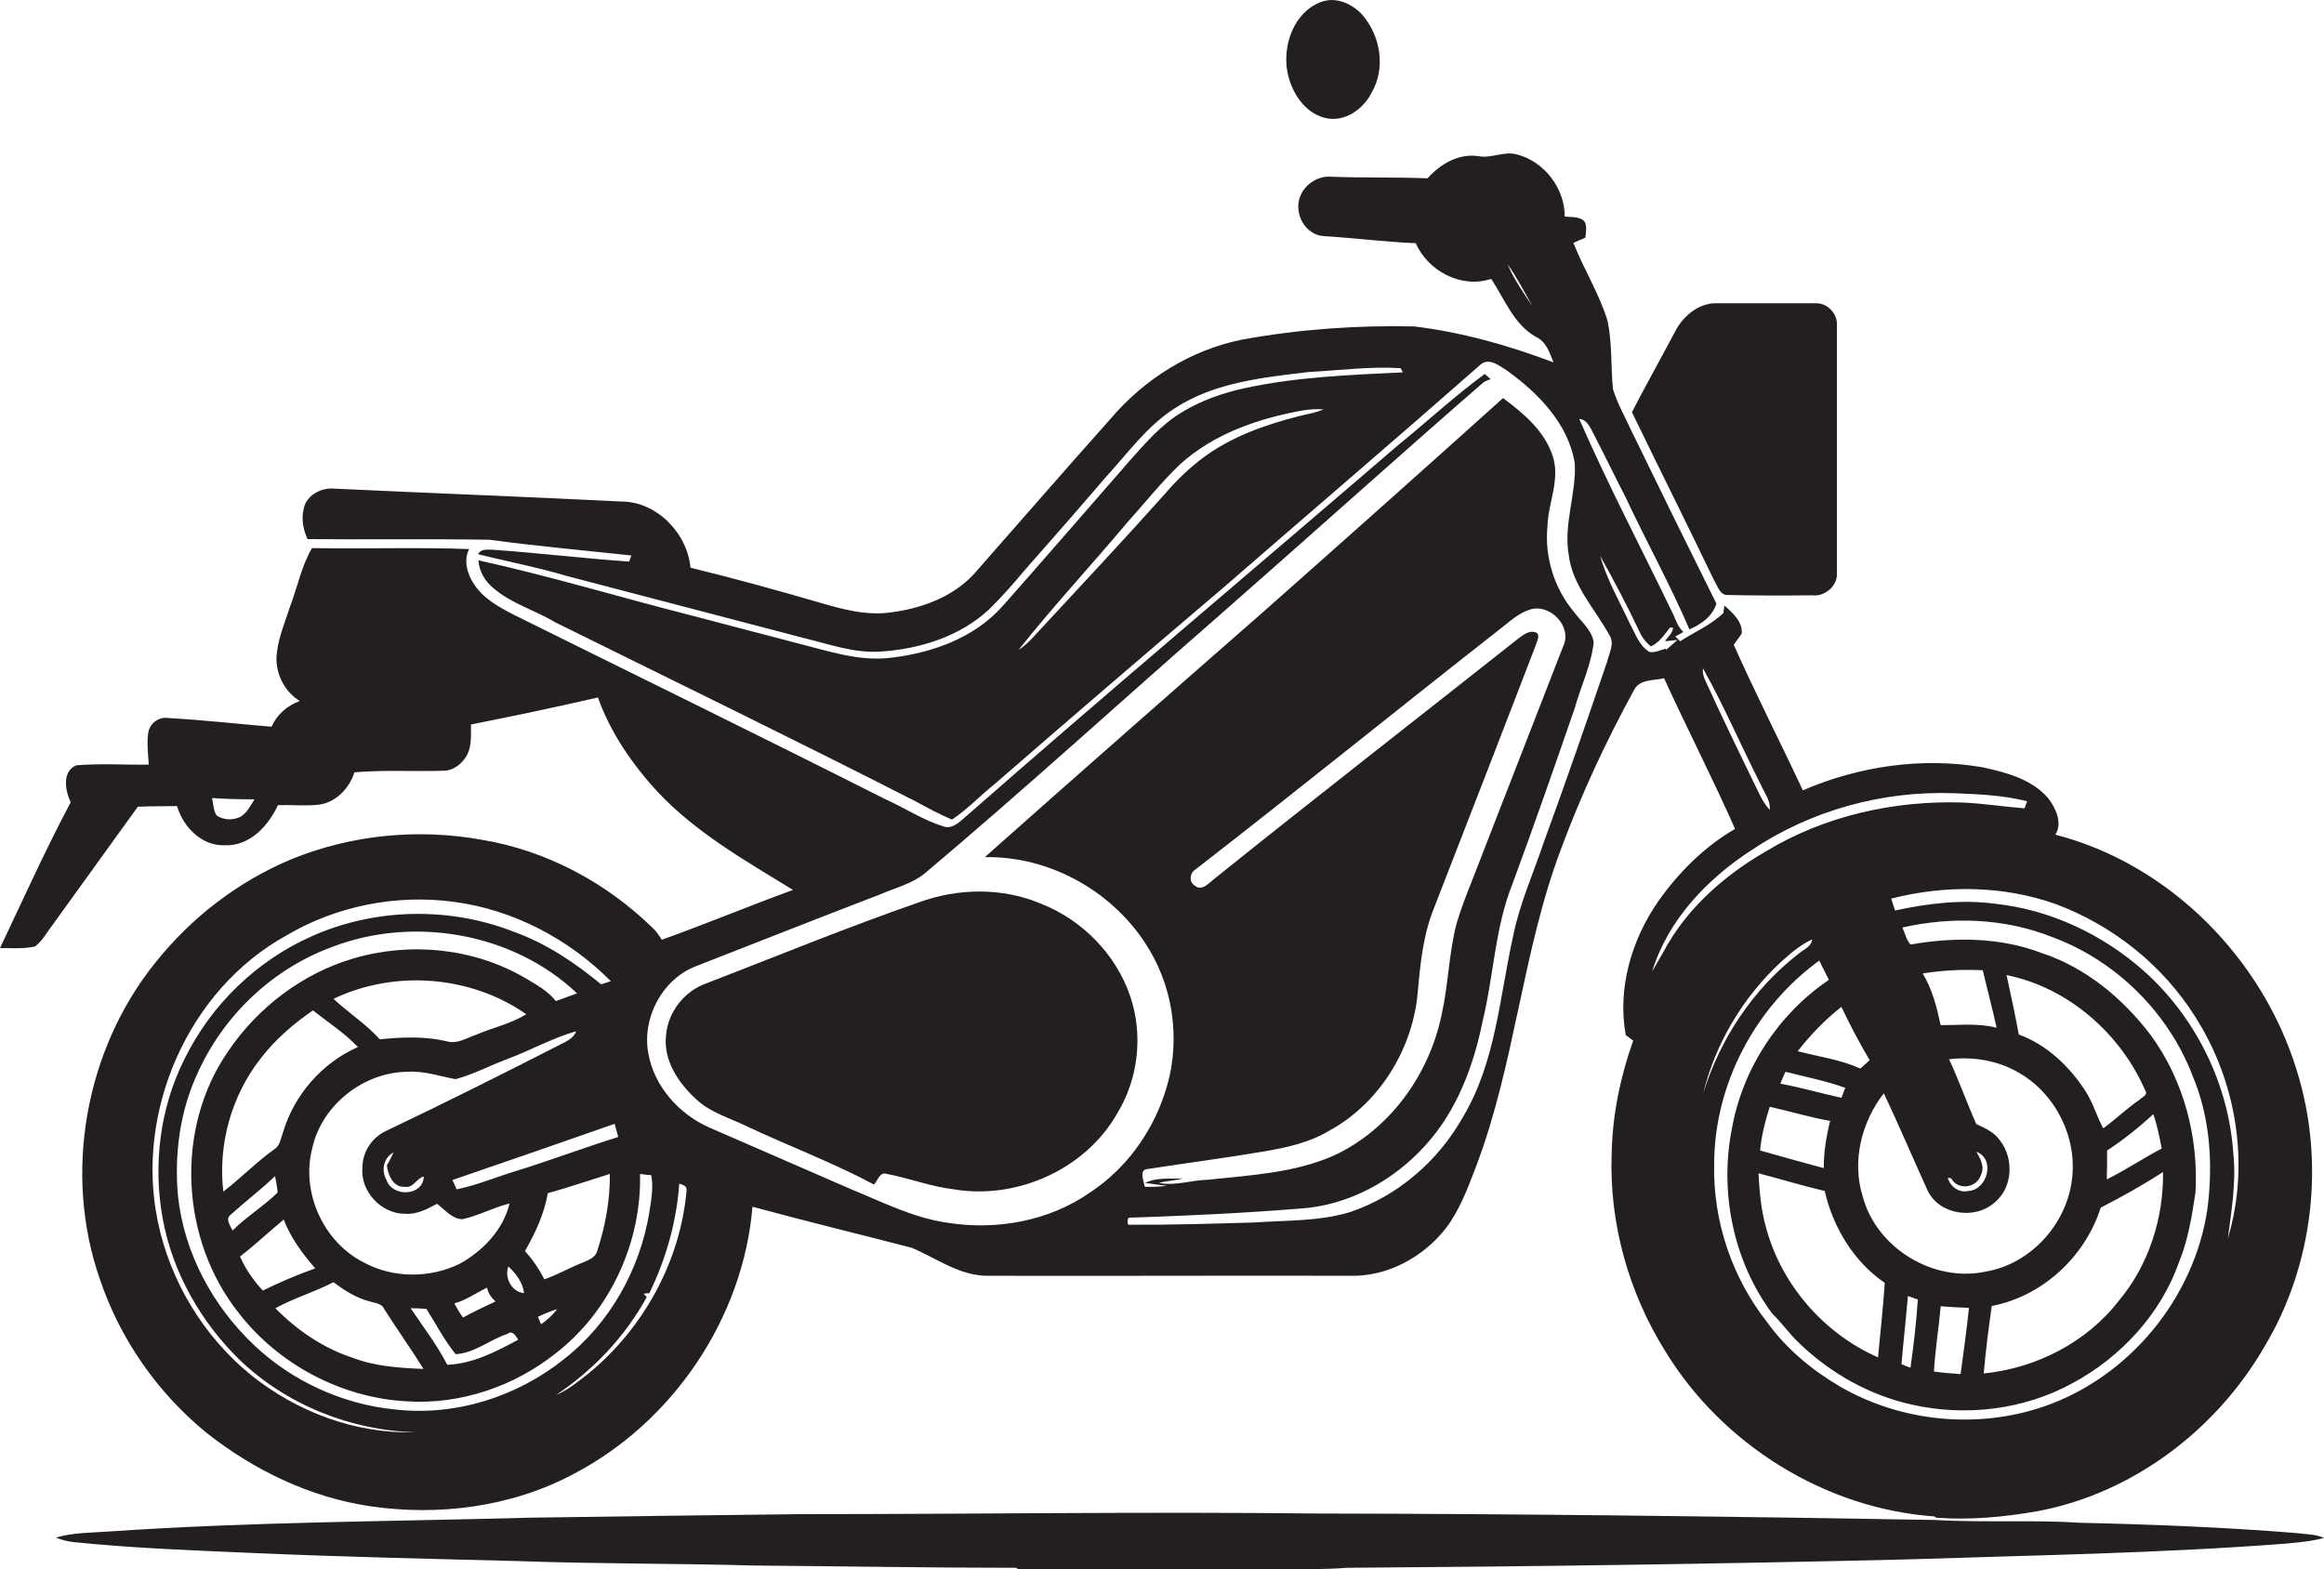 <?xml version="1.0" encoding="utf-8"?>
<!-- Generator: Adobe Illustrator 19.2.0, SVG Export Plug-In . SVG Version: 6.00 Build 0)  -->
<svg version="1.1" id="Layer_1" xmlns="http://www.w3.org/2000/svg" xmlns:xlink="http://www.w3.org/1999/xlink" x="0px" y="0px"
	 viewBox="0 0 723.3 488.5" enable-background="new 0 0 723.3 488.5" xml:space="preserve">
<g>
	<path fill="#231F20" d="M412.4,36.7c5.9,1.5,11.8-2.6,14.4-7.7c4.6-7.7,2.9-18-3-24.6c-3.1-3.3-8.1-5.5-12.6-3.8
		c-8.5,3.1-12.1,13.5-10.5,21.9C401.9,28.6,405.9,35.1,412.4,36.7z"/>
	<path fill="#231F20" d="M55.1,250.9c1.9,6.5,7.7,12.5,14.9,12.2c7.7,0.3,13.5-6,16.5-12.5c4.1-0.1,8.3,0.3,12.4-0.1
		c5.4-0.5,9.8-5,11.4-10.1c9.2-0.8,18.5-0.2,27.7-0.5c3.3,0,6.1-2.4,7.5-5.2c1.4-2.9,1-6.1,1.1-9.2c13.2-2.6,26.4-5.4,39.5-8.4
		c3.9,11,10.7,20.8,18.5,29.3c12,12.8,27.4,21.5,42.2,30.6c-13.7,5-27.1,10.6-40.8,15.5c-0.9-1.3-1.7-2.6-2.8-3.6
		c-14.5-14.2-33.2-24.2-53.2-27.5c-19.8-3.6-40.5-1.6-59.2,6c-16.6,6.9-31.3,18.2-42.5,32.3c-21.8,27.1-28.7,65.6-17.2,98.5
		c6.3,18.7,18,35.4,33.2,47.8c14.7,11.6,32.1,20,50.7,22.8c21.5,3.2,44.2,0.3,63.5-10c30.9-16.1,52.8-48.5,55.7-83.2
		c16.5,4.5,33.1,8.5,49.6,12.8c7.8,3.3,15.1,8.9,24,8.7c37.4,0.1,74.8-0.1,112.1,0c11.7,0.4,23-5.7,30.1-14.8
		c4.4-5.8,6.9-12.7,9.5-19.5c12.1-32,14.3-66.8,26.4-98.7c6.3-17,14-33.5,22.7-49.4c1.8-3.4,6.2-2.8,9.3-3.6
		c7.2,15.7,15.1,31.1,22.1,46.9c-9.5,5.5-17.5,13.5-23.8,22.4c-8.4,12-12.9,27.3-10.2,41.8c0.8,0.6,1.5,1.1,2.3,1.7
		c-4,11.3-6.5,23.2-6.7,35.3c-0.8,21.5,5.3,43.2,16.7,61.4c17.7,29,49.7,49,83.7,51.4l0.6,0.4c10.5,0.8,21.1-0.2,31.4-2
		c29.7-5.5,55.8-25.3,70.8-51.3c15.3-25.5,18.9-57.6,10-86c-10.7-34.8-39.5-64.1-75.1-73.3c2.3-3.7,0.1-8.2-2.2-11.3
		c-5.1-6-13.2-8.1-20.6-9.7c-18.8-3.2-38.4-0.3-55.8,7.2c-7.1-15.2-14.7-30-21.5-45.3c0.8-1.3,1.8-2.3,2.5-3.6
		c0.2-3.7-2.9-6.4-5.4-8.6c-0.1,0.6-0.3,1.7-0.3,2.3c-4,3.8-9,5.9-13.5,8.8c-0.5-0.5-1-1-1.5-1.5c0.6-0.3,1.9-1,2.5-1.4
		c-1.6-1.5-2.3-3.5-3.1-5.4c-9.8-20.3-20.3-40.3-29.3-60.9c2.5,0.2,3.4,2.7,4.4,4.5c3.4,6.6,6.7,13.4,10.1,20
		c6.4,13.7,13.8,27,19.8,41c3.7-1.6,7.1-4,8.4-8c-8.9-17.9-17.7-35.8-26.4-53.7c-2-4.3-4.4-8.6-5.8-13.1c-0.7-7.1-0.2-14.3-1.7-21.3
		c-2.6-8.5-7.4-16-10.6-24.2c1.2-0.6,2.4-1.1,3.7-1.6c0.2-1.6,0.5-3.3-0.1-4.8c-1.4-2-4.1-1.5-6.3-1.8c0-8.7-6.3-17.1-14.8-19.3
		c-4-1.2-8,1.3-12.1,0.5c-6.1-0.9-11.8,2.4-15.8,6.9c-10-0.4-20.1-0.1-30.1-0.5c-4-0.3-8,2.3-9.5,6c-2.2,5.3,1.5,12.3,7.5,12.5
		c9.5,0.6,18.9,1.8,28.4,2.2c3.9,8.7,14.2,14.2,23.5,11.1c4.2,6.3,7,14.2,14,18.1c3.1,1.4,4.2,4.9,5.4,7.9
		c-14-5.3-28.5-9.4-43.4-11.2c-17.9-0.4-35.9,0.9-53.5,4.1c-16,3.2-30.5,12.3-41,24.7c-14.3,16-28.4,32.3-42.6,48.4
		c-6.6,7.1-16.3,10.6-25.7,11.8c-7.5,1.1-14.9-0.9-22.1-3c-13.4-3.9-26.8-7.6-40.3-10.9c-1-10.8-10.6-20.7-21.7-20.6
		c-29.7-1.5-59.4-2.6-89-4c-3.6-0.4-7.6,1.4-9.2,4.7c-1.4,3.5-0.9,7.5,0.7,11c18.9,0.2,37.8-0.1,56.6,0.2c14.7,2,29.5,3.3,44.2,4.9
		c-0.2,0.5-0.5,1.4-0.7,1.9c-14.2-1-28.4-2.7-42.6-3.7c-1.6,0-3.6-0.3-4.4,1.4c9.1,2.3,18.3,4,27.3,6.7
		c24.7,6.5,49.4,12.9,74.1,19.4c7.9,1.9,15.7,4.8,24,4.2c12.1-0.8,24.6-4.7,33.6-13.1c3.9-3.8,7.5-7.9,11-12.1
		c8.4-9.5,16.8-19.1,25.1-28.8c7-7.6,13.1-16.3,22-21.9c12.3-7.9,27.2-9.4,41.3-11.1c9.5-0.5,19.1-1.8,28.7-1.2
		c0.2,0.3,0.5,0.9,0.7,1.3c-16.4,0.8-33,1.4-49.1,4.9c-7,1.5-13.8,3.9-19.8,7.6c-6.3,3.8-11.2,9.5-16.1,15
		c-13.2,15.1-26.3,30.3-39.6,45.3c-8.7,9.8-21.8,14.5-34.5,16c-9.9,1.3-19.5-2-29-4.4c-11.2-2.9-22.4-5.9-33.6-8.8
		c-22-5.6-43.8-12.2-66-17.1c0.2,3.4,2,6.5,4.6,8.6c5.6,4.9,13,6.9,19.3,10.7c37.4,18.5,75.1,36.8,112.3,55.8c3.7,2,7.3,4,11.2,5.6
		c4.8-3.2,8.7-7.4,13.2-11c23.7-20.6,47.6-41.1,71.6-61.5c26.6-23.1,53.4-46,79.9-69.3c2.7-2,5.8,0.7,8.1,2.1
		c9.7,7,18.9,16.4,21,28.6c0.6,9.5-3.5,18.9-1.9,28.5c1.1,9.7,8.2,17,12.7,25.2c1.7,2.6-0.1,5.6-0.7,8.2
		c-6.4,18.8-12.9,37.6-19.7,56.2c-3.3,9.8-7.6,19.3-9.6,29.4c-4.2,18.9-5.4,39.2-15.6,56.2c-7.7,13.7-20.3,24.6-35.2,29.6
		c-9.6,2.9-19.7,2.5-29.6,3.2c-13.1,0.4-26.2,0.8-39.4,0.7c-0.2-1.1-0.5-2.5,1.2-2.2c17.4-0.6,34.8-1.4,52.1-2.8
		c15.2-0.9,29.4-8.7,39.4-19.9c9.6-10.6,14.8-24.5,17.6-38.3c3.5-14.2,3.8-29.1,9.3-42.8c6.7-18.2,13.1-36.5,19.4-54.8
		c1.9-6.8,5.1-13.3,5.9-20.4c-0.5-3.9-4-6.6-6.2-9.6c-6.1-7.3-9.1-17-8.2-26.5c0.2-7.3,4-14.5,1.7-21.8c-2.5-7.9-9.1-13.4-15.5-18.2
		c-24.8,22.3-49.7,44.5-74.8,66.7c-28.9,25.3-57.8,50.7-86.5,76.2c20.6-0.4,40.7,11.1,51.2,28.8c8.1,13.5,9.8,30.5,4.6,45.3
		c-4.1,12.1-12.1,23-22.8,30.1c-13,9.2-29.7,12.1-45.2,9.5c-10.5-1.6-20-6.5-29.8-10.5c-14.7-6.4-29.4-12.8-44.1-19.2
		c-9.2-4.2-16.8-12.7-18.6-22.8c-2.1-10.9,4.1-22.9,14.4-27.1c19.2-7.5,38.4-15.1,57.7-22.5c4.8-2.1,10.1-3.3,14.2-6.8
		c30.9-26,60.7-53.3,91.1-79.8c27.6-24.2,54.8-48.7,82.5-72.8c0.5-0.3,1.6-0.8,2.2-1c-0.6-0.5-1.2-1.1-1.8-1.6
		c-9.4,6.9-17.9,14.8-26.9,22.1c-45,38.7-90.4,76.9-135,116c-1.8,1.6-4.1,3.7-6.7,2.7c-6.4-2-12-5.8-18.1-8.5
		c-38.4-19.4-77.1-38.3-115.6-57.4c-4.6-2.4-9.4-5-12.3-9.5c-2.1-3.1-3.3-7.4-1.5-10.9c-16.3-0.6-32.6,0-48.9-0.3
		c-3.3,5.6-4.5,12.1-6.8,18.1c-1.5,4.7-3.5,9.3-4.1,14.2c-0.9,5.9,2,12.2,7.1,15.3c-3.9,1.4-7.1,4.2-8.8,8
		c-10.7-0.9-21.4-2.1-32.1-2.7c-2.8-0.5-5.6,1.5-6.2,4.2c-0.6,3.4-0.1,6.9,0.1,10.3c-7.5,0.1-15-0.4-22.5,0.2
		c-4.6,1.8-3.5,8-1.8,11.5C13.9,265,7.1,280.2,0,295.1c3.6,0,7.3,0.3,10.9-0.5c2.4-1.8,3.8-4.6,5.6-6.9
		c8.8-12.2,17.6-24.4,26.4-36.6C47,250.9,51,251,55.1,250.9z M687,376.4c-4.1,27.7-24.4,52.3-50.9,61.4c-20.7,7.1-44.4,4.8-63.4-6.2
		c-8.7-5.1-16.7-11.7-22.6-19.9c-11-13.9-17-31.6-16.6-49.3c0-24.8,12.7-48.9,32.7-63.4c1,2,2,4,3,6c-15.7,10.6-26.9,27.7-30.2,46.4
		c-3.9,19.8,0.5,41.3,12.6,57.5c3,2.9,5.4,6.4,8.5,9.3c9.7,9.3,21.8,16.1,34.9,19c16.8,3.8,35,1.6,50.1-6.7
		c15-8.1,27.4-21.5,33.1-37.7c2.8-6.9,4-14.3,5.1-21.6c1-17.3-3.7-35.1-14-49.1c-8.6-11.3-20.1-20.9-33.7-25.4
		c-13-5-27.4-5.1-41-2.7c-1.3-1.4-1.7-3.5-2.5-5.3c15.4-3.5,31.9-2.9,46.7,3c19.9,7.4,36.2,23.6,43.7,43.4
		C687.9,348,688.8,362.5,687,376.4z M530.1,340.3c3.8-15.6,12.4-29.9,24.1-40.8c3-2.7,6.1-5.4,9.8-7.1c-0.3,2.4-2.8,3.2-4.4,4.6
		C545.6,307.9,535.3,323.4,530.1,340.3z M615.1,358.5c6,2.2,3.5,11.8-2.4,12.2c-3,0.7-5.7-1.3-6.5-4.1c0.3,0,0.9,0.1,1.1,0.2
		c2,3.8,7.9,3,9.2-1C617.8,363.2,616.4,360.7,615.1,358.5z M599.9,370.5c3.6,7.7,14.9,9.3,21,3.7c5.6-4.7,5.9-13.7,1.5-19.3
		c-1.8-2.5-4.6-3.8-7.3-5c-3-6.7-5.4-13.6-8.5-20.2c7.5-0.9,15.4,0.4,21.9,4.3c11.4,6.6,18.2,20.4,16.3,33.5
		c-1.8,13.8-13,26-26.8,28.3c-16.3,3.5-34.1-7.4-38.3-23.5c-3.4-11-0.3-23.1,6.6-32C591,350.2,595.3,360.4,599.9,370.5z M598.4,303
		c6.2-1,12.5-1.3,18.7-1c1.4,6,3,11.9,4.3,17.9c-5.7-1.5-11.6-0.8-17.4-0.8C602.8,313.6,601.4,307.9,598.4,303z M655.7,367.1
		c0.1-3,0.1-6,0.1-9c5.1-3.3,9.9-7.2,14.4-11.3c1.2,3.5,1.9,7.1,2.6,10.7C667,360.5,661.6,364.2,655.7,367.1z M673.2,364.8
		c0.2,14.3-4.4,28.9-13.7,40c-10,13-25.8,21.1-42.1,22.7c0.6-7,1.5-14,2.5-21c15.8-3,29.1-15.4,33.9-30.6
		C660.4,372.5,666.9,368.9,673.2,364.8z M665.9,342.3c-4,2.7-7.4,6.1-11.3,8.9c-2-3.6-3.1-7.7-5.3-11.2c-5-7.9-12.2-14.8-21-18
		c-1.1-6.2-2.5-12.4-3.8-18.5c19.2,3.9,35.5,18.2,43.2,36C668.6,340.8,666.7,341.5,665.9,342.3z M612.8,407.1
		c-0.7,6.9-1.7,13.8-2.6,20.6c-2.8-0.2-5.6-0.4-8.3-0.8c0.4-6.8,1.5-13.5,2.1-20.3C606.9,406.8,609.9,407,612.8,407.1z M596.9,404.5
		c-0.5,7.1-1.3,14.2-2.3,21.2c-1-0.3-1.9-0.7-2.8-1.1c0.6-7.1,1.4-14.1,2-21.2C594.8,403.8,595.9,404.1,596.9,404.5z M569.6,348.9
		c-1.2,4.8-2,9.7-2,14.7c-6.6-1.8-13.2-3.6-19.8-5.5c0.4-4.6,1.6-9.2,3-13.6C557.1,345.9,563.3,347.8,569.6,348.9z M554.1,337.3
		c0.5-1.2,1-2.5,1.6-3.7c6.2,1.6,12.5,2.8,18.6,5c-0.4,1-0.8,2-1.2,3.1C566.7,340.3,560.5,338.5,554.1,337.3z M567.9,370.7
		c2.6,11.3,9,22,18.7,28.6c-0.5,7.7-1.4,15.4-2.1,23.2c-16.8-7.4-30-22.5-34.8-40.2c-1.6-5.6-2.1-11.3-2.4-17.1
		C554.2,367,561,369.1,567.9,370.7z M579,332.6c-6.2-2.8-13-3.7-19.5-5.4c4-5.1,8.5-9.8,13.6-13.8c2.7,5.7,5.6,11.2,8.8,16.6
		C581,330.8,580,331.7,579,332.6z M639.8,281.4c17.7,6.6,33.2,18.9,43.3,34.9c13,20.2,17.2,46,10.3,69.1c1.1-8.7,2.6-17.4,1.7-26.1
		c-1.4-21.8-11.7-42.7-28-57.2c-12.8-11.3-29.1-19-46.2-20.8c-10.4-1.4-20.9-0.1-31.1,2.1c-0.4-1.2-0.8-2.5-1.2-3.7
		C605.5,275.4,623.4,275.6,639.8,281.4z M608,246.9c7.7,0.3,15.4,0.6,22.9,2.5c-0.2,0.5-0.6,1.6-0.8,2.2c-6.4-0.5-12.8-1.5-19.2-1.8
		c-21.3-0.7-43,4.1-61.3,15.2c-13,7.5-24.8,17.9-31.9,31.3c-1.2,2-2.3,4.1-3.5,6.1c4.9-16.1,17.2-28.9,31.1-37.9
		C563.7,252.2,586,246.1,608,246.9z M548,244.2c1.1,2.6,3.1,4.9,2.8,7.9c-1.4-1.5-2.5-3.4-3.4-5.3c-5.7-11.7-11.4-23.4-16.8-35.3
		c-0.5-1.1-0.7-2.3-0.6-3.5C536.6,219.8,541.9,232.2,548,244.2z M469.2,82.2c2.9,4.2,5.3,8.7,7.7,13.1
		C474.2,91.1,471.1,86.9,469.2,82.2z M404,129.6c-10.5,2.7-20.9,6.4-29.6,12.9c-4.4,3.3-8.3,7.1-11.9,11.3
		c-13.5,15.1-27.4,29.9-41.1,44.7c-1.3,1.4-2.8,2.8-4.4,3.8c10.8-13.6,22.6-26.3,33.7-39.5c5.5-6.1,10.6-12.6,16.6-18.3
		c10.5-9.5,24.2-14.2,37.9-16.7c2.2-0.4,4.4-0.5,6.7-0.4C409.3,128.6,406.6,128.9,404,129.6z M498,173c4.4,7.8,8.5,15.7,12.3,23.7
		c0.8,1.8,2,3.3,3.5,4.5c2.7-1.2,4.2-3.7,6-5.9c0.2,0,0.7,0.1,0.9,0.1c-0.1,1.7-1.7,2.9-2.5,4.2c1-0.1,2.9-0.3,3.9-0.4
		c-0.9,0.8-2.7,2.3-3.6,3.1l0-0.4c-1.7,0.4-3.5,1.4-5.2,1c-3.2-2-4.4-5.8-6.1-8.9C504,187.1,500.1,180.4,498,173z M357,363.9
		c12.3-1.9,24.7-3.5,37-5.6c6.8-1.2,13.6-2.7,19.6-6.3c15.5-8.4,25.9-25.1,27.6-42.6c0.8-9.2,1.7-18.5,5.2-27
		c10.6-27.3,21.2-54.5,31.7-81.9c0.3-1.1,1.2-2.5,0.2-3.5c-1.9-1-3.8,0.3-5.3,1.4c-31.6,25-63.5,49.8-95,75.1
		c-1.7,1.3-3.9,4-6.1,2.2c-2-1.2-1.6-4,0.2-5.1c31.9-24.7,63.2-50.1,95-75c2.8-2.2,5.5-4.7,8.9-5.8c6.3-2.2,13.5,5.2,10.5,11.4
		c-8.5,21.8-16.9,43.5-25.4,65.3c-2.6,7-5.7,13.9-7.8,21.1c-2.4,9.2-2.5,18.8-4.6,28.1c-3.8,18.7-16.1,35.9-33.6,44
		c-12.3,5.4-25.9,6.1-39,7.5c-5.2,0.1-10.3,2-15.4,1c2.5-0.7,5-0.7,7.5-1.4c-3.9,0.2-8.2-0.4-11.8,1.4c2.2,0.3,4.4,0.6,6.7,0.9
		c-2.3,0.3-4.6,0.4-6.8,0.3C355.9,367.4,354.5,364.2,357,363.9z M192.4,353.9c-10.5,3.3-20.9,7.2-31.5,10.5
		c-6.3,1.9-12.4,4.5-18.8,5.8c-0.4-1-0.8-1.9-1.3-2.9c16.9-5.8,33.7-11.6,50.5-17.5C191.7,351.2,192,352.5,192.4,353.9z
		 M169.4,398.2c-1.6-3.2-3.6-6.1-6-8.8c3.2-5.6,6-11.6,7.1-18c6.5-1.8,12.9-4,19.3-6c0.1,8.1-1.4,16.2-3.9,23.9
		c-0.5,2.1-2.6,2.8-4.3,3.6C177.4,394.5,173.6,396.8,169.4,398.2z M173.4,407.5c-1.4,1.8-3.1,3.4-5,4.7c-0.3-0.8-0.7-1.6-1-2.3
		C169.4,408.9,171.4,408.1,173.4,407.5z M126,369.4c2.6,0.5,3.6-2.6,5.9-3.2c-0.2,6.2-9.8,6.5-11.6,1.1c-1.7-3-1-6.9,2.2-8.6
		c-0.6,1.3-1.3,2.7-2.1,4C120.7,365.5,122.3,369.7,126,369.4z M120.4,351.9c-4.5,2-7.6,6.5-7.6,11.5c-0.7,7.4,5.8,14.4,13.2,14.4
		c3.6,0.3,6.9-1.4,10-3.1c2.5,1.8,4.6,4.7,7.9,4.8c5.1-1.1,9.7-3.7,14.7-4.9c-2,8.2-8.3,14.8-15.6,18.8c-9.2,4.5-20.6,4.5-29.7-0.4
		c-12.7-6.4-19.7-21.9-16.1-35.7c3-13.4,16-23.6,29.7-23.7c5.1-0.3,10,1.4,14.9,2.3c5.6-1.5,10.8-4.3,16.2-6.3
		c7.2-2.7,13.9-6.5,21.3-8.6c-0.6,1.7-2,2.6-3.5,3.4C157.6,333.7,139.1,343,120.4,351.9z M154.2,405.1c-3.4,1.6-6.8,3.2-10.1,5
		c-1-1.4-1.9-2.9-2.7-4.4c3.7-1,6.8-3.3,10.2-4.9C151.9,402.5,152.9,403.9,154.2,405.1z M148.1,322.1c-2.9,1-5.9,3-9.1,2
		c-6.8-1.6-13.9-1.3-20.8-0.6c-4.3-4.8-9.7-8.2-14.4-12.6c19-9.1,42.7-7.3,60,4.8C158.9,318.7,153.3,319.9,148.1,322.1z
		 M111.4,325.9c-11.1,4.9-19.8,14.8-23.3,26.5c-0.7,1.8-0.9,4.2-2.7,5.3c-5.6,4-10.4,9-15.9,13.2c-1.7-14.6,2.5-29.8,11.6-41.4
		c4.5-5.9,10.2-10.8,16.3-15C102.1,318.2,107.2,321.5,111.4,325.9z M71.8,378.1c4.5-4.1,9.4-7.8,13.8-12c0.3,1.7,0.7,3.3,0.8,5.1
		c-4.4,4.3-9.7,7.5-14,11.8C71.7,381.6,70,379.4,71.8,378.1z M88.3,379.6c2.2,5.7,5.8,10.6,9.8,15.2c-5.6,2-11,4.3-16.3,6.9
		c-2.9-3.1-5.4-6.7-7.1-10.6C79.4,387.5,83.7,383.4,88.3,379.6z M103.8,399.1c3.4,2.6,7.1,4.9,11.3,6c1.6,0.5,3.8,0.6,4.5,2.4
		c4,6.3,8.3,12.3,12.2,18.6c-7.5-0.3-15.1-0.8-22.1-3.5c-9.2-3-17.3-8.6-24-15.4C91.6,404,98,402.1,103.8,399.1z M127.8,407.2
		c1.6,0,3.3,0.1,4.9,0.2c3,4.7,5.6,9.8,9.1,14.1c5.9-0.3,10.6-4.5,16.1-6.3c1.7-1.3,2.6,0.7,3.4,1.8c-6.9,3.7-14.1,7.5-22.1,7.8
		C136,418.6,131.7,413,127.8,407.2z M158.2,394.2c2.4,2.2,4.5,5,4.9,8.3C159.3,402.2,156.9,397.7,158.2,394.2z M78,427.9
		c-14.7-12-25.1-29.2-28.9-47.8c-7.1-34,9.4-72,40-88.9c15.5-9.2,34.2-12.9,52.1-10.5c18.4,2.4,35.8,11.5,48.9,24.7
		c-0.7,0.3-2.2,0.7-3,1c-8.1-6.7-17-12.7-27-16.3c-20-7.9-43.1-7.5-62.8,1.2c-17.3,7.6-31.6,21.4-39.9,38.4
		c-7.6,15.1-9.8,32.7-6.8,49.4c3,16.7,11.7,32.1,23.8,44c14.6,14.1,34.7,22.2,55,22.7C110.6,446.4,92.3,439.4,78,427.9z
		 M211.4,368.4c0.9,0.4,2.4,0.6,2.3,2c-1.9,22.1-13.4,43-30.4,57c-3.2,2.5-6.4,5.2-10.2,6.8c11.6-7.8,21.5-18.2,28.2-30.5
		c-0.2-0.2-0.7-0.7-1-1c0.5-0.1,1.4-0.2,1.8-0.2C207.3,391.8,210.6,380.2,211.4,368.4z M202.7,365.8c0.7,3.8,0,7.7-0.6,11.5
		c-2.9,17.8-12.3,34.6-26.5,45.7c-14.7,11.8-34,17.9-52.8,15.7c-16.1-1.6-31.7-8.7-43.5-19.8c-13-12.2-22-28.8-23.9-46.6
		c-1.2-13.1,0.6-26.7,6.3-38.7c8.1-17.8,23.4-32.2,41.8-38.9c25.4-9.7,56.3-4.3,76.1,14.5c-2.2,0.8-4.4,1.6-6.6,2.4
		c-2.5-3.2-6.1-5.1-9.4-7.1c-16-9.4-35.8-11.4-53.5-6.2c-15.8,4.6-29.8,15.2-39,28.8c-16.8,24.1-15,58.8,3.3,81.7
		c12.5,16.1,32.2,26.4,52.5,27.4c16.5,1,33.2-4.7,46.1-15c16.9-13.1,26.7-34.5,26.2-55.8C200.3,365.6,201.5,365.7,202.7,365.8z
		 M79.2,248.8c-1.2,1.9-2.3,4.2-4.3,5.4c-2.3,1.2-5.4,1.1-7.5-0.4c-1-1.6-1-3.6-1.4-5.4C70.4,248.7,74.8,248.8,79.2,248.8z"/>
	<path fill="#231F20" d="M538,185.2c8.7,0.2,17.3,0.2,26,0.1c4,0.5,8-3,7.7-7c0-25.7,0-51.4,0-77.1c0.2-3.6-3-7-6.7-6.8
		c-10,0-20,0-30.1,0c-5.7-0.4-10.8,3.6-13.4,8.5c-4.5,8.5-9.2,16.9-13.6,25.4c8.5,17.5,17.2,34.9,25.6,52.4
		C534.6,182.4,535.3,185.5,538,185.2z"/>
	<path fill="#231F20" d="M219.8,306.1c-6.8,2.4-11.9,8.9-12.5,16.1c-0.9,7.7,3.7,14.7,9.1,19.7c4.5,4.4,10.8,6.1,16.3,8.8
		c13,6.1,26.6,11.2,39.3,18c1.2-1.2,1.8-4.1,4-3.3c7,1.3,13.8,4,20.9,4.8c19.6,3.3,41.1-6.3,50.9-23.8c6.5-10.7,8-24.3,4-36.2
		c-4.4-13.1-15-23.9-27.8-28.9c-12-5.1-25.9-4.9-38.1-0.4C263.7,288.6,241.8,297.6,219.8,306.1z"/>
	<path fill="#231F20" d="M714.9,477.2c-22.3-1.8-44.7-2.7-67-3.2c-15.3-1-30.7,0-46-0.9c-64-1.1-128-1.9-192-2
		c-53.7-0.6-107.3,0.2-161,0.2c-28,0.3-56,0.7-84,1.1c-43.7,1.2-87.4,1.3-131,4.3c-5.5,0.4-11.2,0.3-16.5,1.9
		c1.7,0.7,3.6,1.2,5.5,1.4c18.6,1.9,37.4,2.6,56.1,3.4c27.3,1.2,54.7,1.8,82,2.5c24.6,0.9,49.3,0.7,74,1.4
		c27.1,0.2,54.2,0.7,81.2,0.7l0.7,0.4c27.1,0,54.1,0.1,81.2,0c7-0.1,14,0.2,21-0.4c58-0.4,116-1.2,174-2.6
		c39.4-1.3,78.8-1.9,118-4.9c4.1-0.4,8.2-0.7,12.2-1.8C720.7,477.5,717.7,477.6,714.9,477.2z"/>
</g>
</svg>
